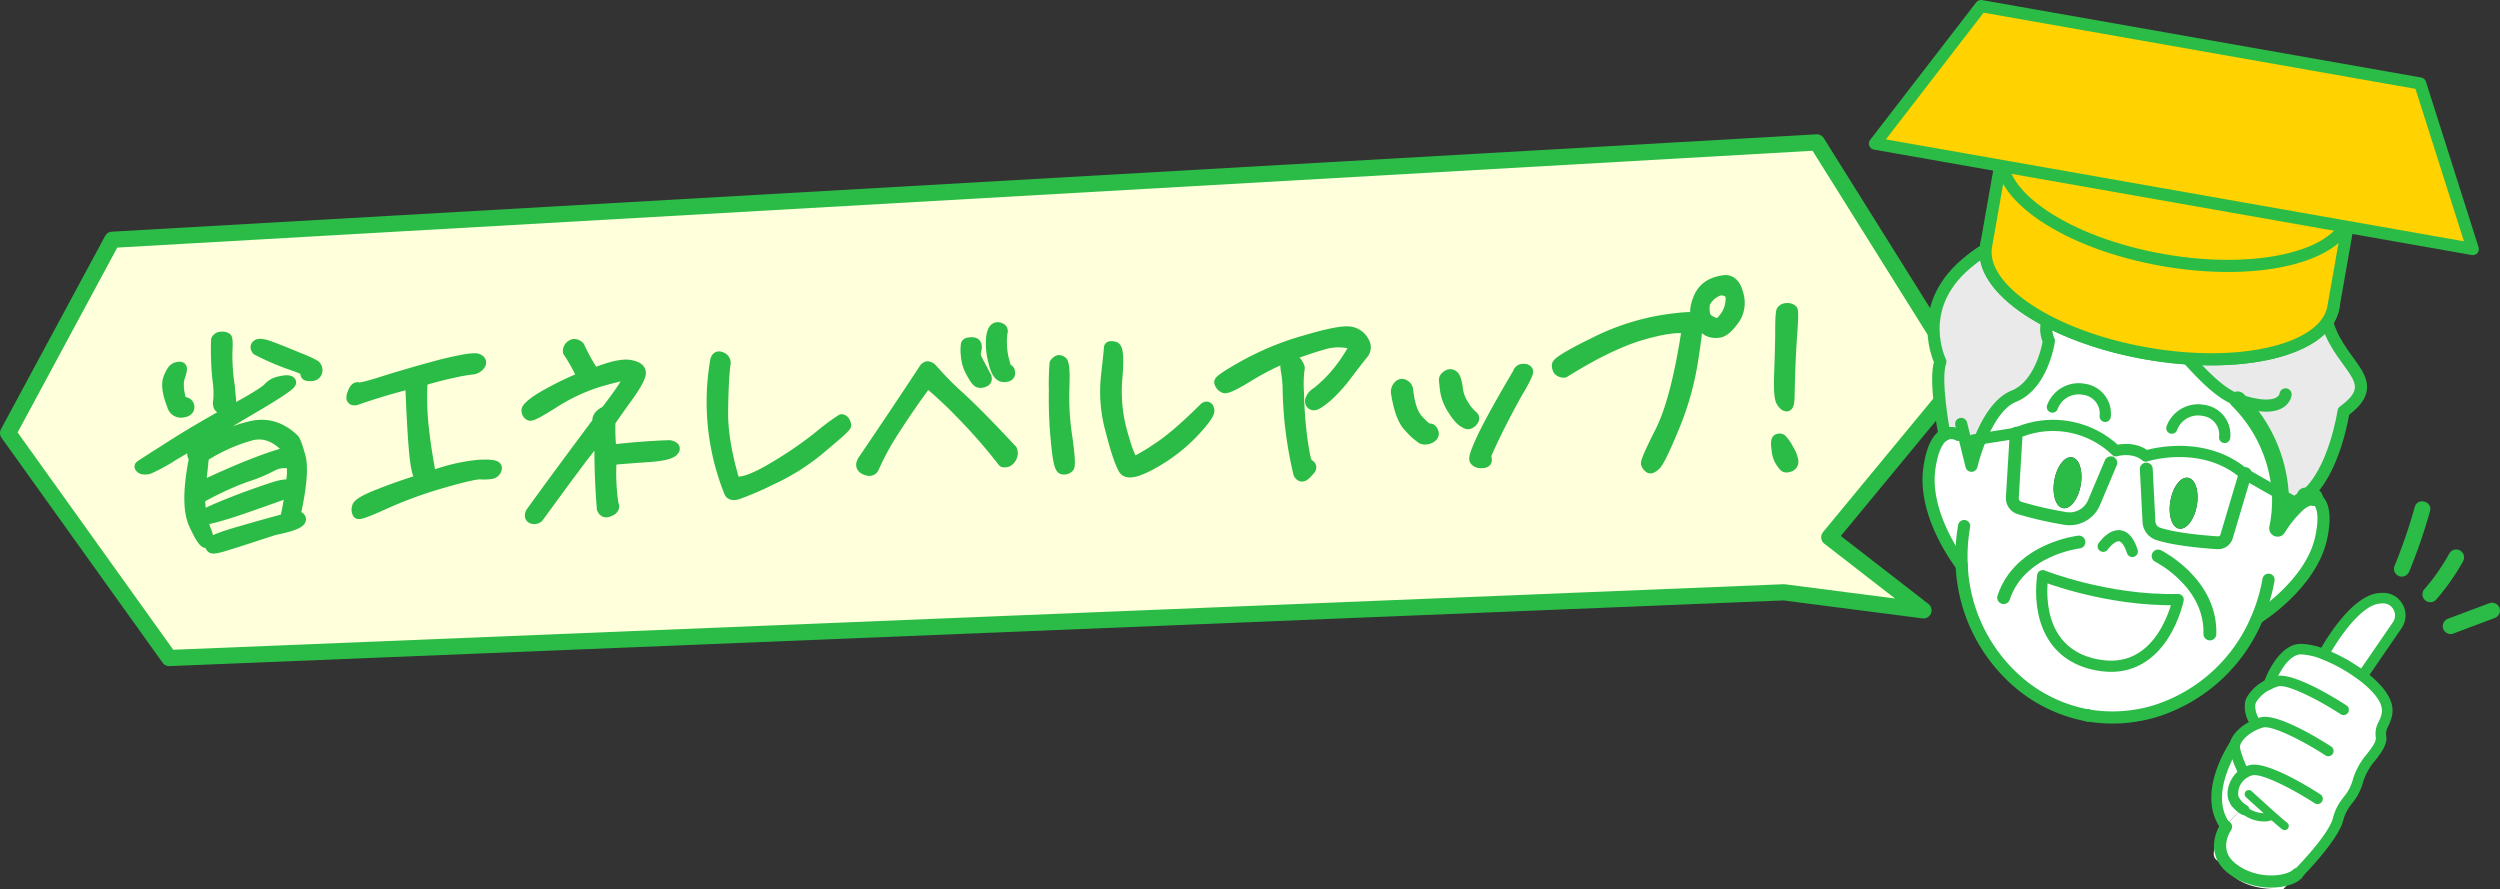 <svg xmlns="http://www.w3.org/2000/svg" width="617.458" height="219.587" viewBox="0 0 617.458 219.587">
  <rect x="0" y="0" width="617.458" height="219.587" fill="#333333" stroke="none"/>
  <g id="グループ_4349" data-name="グループ 4349" transform="translate(10329.038 7560.626)">
    <path id="パス_36656" data-name="パス 36656" d="M510.415,242.848l-36.028-57.6L53.378,209.292l-25.73,47.737,39.793,55.563,398.78-16.229,34.494,4.453L477.446,282.77Z" transform="translate(-10354.687 -7710.699)" fill="#ffffdc"/>
    <path id="パス_36657" data-name="パス 36657" d="M510.415,242.848l-36.028-57.6L53.378,209.292l-25.73,47.737,39.793,55.563,398.78-16.229,34.494,4.453L477.446,282.77Z" transform="translate(-10354.687 -7710.699)" fill="none" stroke="#2bbc47" stroke-linecap="round" stroke-linejoin="round" stroke-width="4"/>
    <path id="パス_36658" data-name="パス 36658" d="M587.913,260.7a46.256,46.256,0,0,0-2.183,6.643l-1.943-7.9-1.241.3a3.607,3.607,0,0,0-3.47-.044c-.124-.608-2.612-13.771-1.024-18.052,0,0-6.6-13.107,6.315-24.14s22.467-6.438,22.467-6.438S612,199.3,634.068,202.549c22.051,3.266,36.28,19.494,39.735,30.1,3.475,10.586,13.966,13.892,3.829,21.262,0,0-2.207,15.032-9.454,20.907a3.9,3.9,0,0,1,2.21.354c-1.324-.341-2.792.431-4.15,1.593l-4.209-2.393A35.806,35.806,0,0,0,651.5,251.055c-11.348-3.883-23.269-29.979-37.137-26.407-13.873,3.588-9.507,11.846-9.507,11.846s-1.53,10.787-8.657,13.665c-3.838,1.542-6.576,6.4-8.282,10.537" transform="translate(-10427.849 -7712.931)" fill="#eaeaea"/>
    <path id="パス_36659" data-name="パス 36659" d="M598.146,330.478a40.375,40.375,0,0,1-15.014-29.694c-.448-.576-9.606-12.449-7.987-23.948.739-5.3,2.283-7.512,3.741-8.337a3.61,3.61,0,0,1,3.471.043l1.241-.3,1.943,7.9a46.256,46.256,0,0,1,2.183-6.643l8.872-1.4-.963,15.927a2.544,2.544,0,0,0,1.837,2.56,91.741,91.741,0,0,0,11.294,2.577,6.549,6.549,0,0,0,7.013-3.839l4.179-9.911,1.286-2.967s4.27-1.271,7.349,1.3l.125,3.216L629.382,290a3.322,3.322,0,0,0,2.331,2.985c4.18,1.358,11.26,1.967,14.559,2.176a2.18,2.18,0,0,0,2.282-1.567l4.575-15.379,8.708,4.961a34.648,34.648,0,0,1-.685,8.415,28.524,28.524,0,0,1,4.895-6.022c1.359-1.162,2.825-1.934,4.15-1.593,1.585.776,3.172,3.15,1.729,9.923-2.477,11.632-15.716,19.785-15.716,19.785l-.066-.029a40.4,40.4,0,0,1-24.852,22.984,36.5,36.5,0,0,1-17.047,1.165l-.017,0a36.306,36.306,0,0,1-16.082-7.325m19.545-4.966c15.235,2.065,18.9-16.313,18.9-16.313-17.644.421-33.46-5.9-33.46-5.9-1.224,9.758,1.854,20.487,14.558,22.213" transform="translate(-10427.66 -7721.742)" fill="#fff"/>
    <path id="パス_36660" data-name="パス 36660" d="M655.095,272.842l-.372-.207c-10.375-8.7-24.165-4.261-24.165-4.261-3.079-2.566-7.349-1.3-7.349-1.3a22.448,22.448,0,0,0-24.647-4.346l-8.872,1.4c1.706-4.137,4.443-9,8.282-10.537,7.128-2.878,8.657-13.665,8.657-13.665s-4.365-8.259,9.506-11.847c13.869-3.571,25.79,22.526,37.138,26.407A35.806,35.806,0,0,1,663.8,277.8Z" transform="translate(-10429.625 -7716.366)" fill="#fff"/>
    <path id="パス_36661" data-name="パス 36661" d="M661.382,278.918,656.807,294.3a2.18,2.18,0,0,1-2.282,1.568c-3.3-.21-10.379-.819-14.559-2.177a3.319,3.319,0,0,1-2.33-2.985l-.666-13.036-.125-3.217s13.791-4.436,24.165,4.261Zm-11.925,7.747c.61-3.46-.358-6.523-2.166-6.841s-3.747,2.232-4.358,5.691c-.613,3.477.338,6.537,2.145,6.855s3.766-2.228,4.378-5.705" transform="translate(-10435.913 -7722.442)" fill="#fff"/>
    <path id="パス_36662" data-name="パス 36662" d="M648.2,280.82c1.807.319,2.776,3.383,2.166,6.841-.614,3.477-2.571,6.025-4.378,5.706s-2.759-3.379-2.145-6.856c.61-3.46,2.551-6.01,4.358-5.691" transform="translate(-10436.82 -7723.439)" fill="#2bbc47"/>
    <path id="パス_36663" data-name="パス 36663" d="M640.89,314.619s-3.667,18.379-18.9,16.313c-12.7-1.726-15.781-12.455-14.558-22.214,0,0,15.817,6.321,33.46,5.9" transform="translate(-10431.958 -7727.163)" fill="#fff"/>
    <path id="パス_36664" data-name="パス 36664" d="M624.423,272.164l-1.286,2.967-4.179,9.911a6.548,6.548,0,0,1-7.012,3.839,91.6,91.6,0,0,1-11.294-2.577,2.546,2.546,0,0,1-1.838-2.56l.963-15.928a22.45,22.45,0,0,1,24.647,4.346m-8.714,8.455c.61-3.46-.358-6.523-2.148-6.839-1.807-.319-3.765,2.229-4.375,5.689-.613,3.477.355,6.54,2.162,6.859,1.791.315,3.748-2.232,4.361-5.709" transform="translate(-10430.842 -7721.452)" fill="#fff"/>
    <path id="パス_36665" data-name="パス 36665" d="M615.13,274.99c1.79.315,2.759,3.379,2.148,6.839-.614,3.477-2.57,6.024-4.361,5.709-1.807-.319-2.775-3.383-2.162-6.859.61-3.46,2.568-6.008,4.375-5.689" transform="translate(-10432.409 -7722.662)" fill="#2bbc47"/>
    <path id="パス_36666" data-name="パス 36666" d="M620.29,348.536l.258.045" transform="translate(-10433.705 -7732.472)" fill="none" stroke="#2bbc47" stroke-linecap="round" stroke-linejoin="round" stroke-width="3"/>
    <path id="パス_36667" data-name="パス 36667" d="M584.981,294.575a43.189,43.189,0,0,0-.6,9.744,40.37,40.37,0,0,0,15.013,29.694,36.32,36.32,0,0,0,16.083,7.326" transform="translate(-10428.91 -7725.277)" fill="none" stroke="#2bbc47" stroke-linecap="round" stroke-linejoin="round" stroke-width="3"/>
    <path id="パス_36668" data-name="パス 36668" d="M664.918,309.871a43.206,43.206,0,0,1-2.769,9.362A40.4,40.4,0,0,1,637.3,342.216a36.481,36.481,0,0,1-17.047,1.165l-.017,0-.241-.042" transform="translate(-10433.666 -7727.316)" fill="none" stroke="#2bbc47" stroke-linecap="round" stroke-linejoin="round" stroke-width="3"/>
    <path id="パス_36669" data-name="パス 36669" d="M583.145,300.8l-.014-.02c-.449-.576-9.607-12.449-7.988-23.948.739-5.3,2.284-7.512,3.742-8.337a3.608,3.608,0,0,1,3.47.044" transform="translate(-10427.66 -7721.742)" fill="none" stroke="#2bbc47" stroke-linecap="round" stroke-linejoin="round" stroke-width="3"/>
    <path id="パス_36670" data-name="パス 36670" d="M682.7,286.427c1.584.777,3.171,3.15,1.729,9.923-2.477,11.632-15.717,19.786-15.717,19.786" transform="translate(-10440.161 -7724.19)" fill="none" stroke="#2bbc47" stroke-linecap="round" stroke-linejoin="round" stroke-width="3"/>
    <path id="パス_36671" data-name="パス 36671" d="M682.3,286.013a3.886,3.886,0,0,1,2.209.354" transform="translate(-10441.974 -7724.131)" fill="none" stroke="#2bbc47" stroke-linecap="round" stroke-linejoin="round" stroke-width="4.144"/>
    <path id="パス_36672" data-name="パス 36672" d="M681.945,282.717c-1.324-.34-2.792.431-4.15,1.593a28.507,28.507,0,0,0-4.9,6.022,34.6,34.6,0,0,0,.686-8.415,35.806,35.806,0,0,0-10.531-23.312" transform="translate(-10439.407 -7720.48)" fill="none" stroke="#2bbc47" stroke-linecap="round" stroke-linejoin="round" stroke-width="4.144"/>
    <path id="パス_36673" data-name="パス 36673" d="M624.711,299.95s4.62-6.674,7.194,1.269" transform="translate(-10434.295 -7725.644)" fill="none" stroke="#2bbc47" stroke-linecap="round" stroke-linejoin="round" stroke-width="2.763"/>
    <path id="パス_36674" data-name="パス 36674" d="M610.227,259.979a6.93,6.93,0,0,1,7.819-4.389,6.049,6.049,0,0,1,5.228,6.689" transform="translate(-10432.363 -7720.062)" fill="none" stroke="#2bbc47" stroke-linecap="round" stroke-linejoin="round" stroke-width="2.763"/>
    <path id="パス_36675" data-name="パス 36675" d="M644.266,265.981a6.93,6.93,0,0,1,7.819-4.389,6.049,6.049,0,0,1,5.228,6.689" transform="translate(-10436.902 -7720.861)" fill="none" stroke="#2bbc47" stroke-linecap="round" stroke-linejoin="round" stroke-width="2.763"/>
    <path id="パス_36676" data-name="パス 36676" d="M607.43,308.72s15.816,6.321,33.46,5.9c0,0-3.667,18.378-18.9,16.312C609.284,329.207,606.206,318.478,607.43,308.72Z" transform="translate(-10431.958 -7727.163)" fill="none" stroke="#2bbc47" stroke-linecap="round" stroke-linejoin="round" stroke-width="2.763"/>
    <path id="パス_36677" data-name="パス 36677" d="M664.353,253.148s-.457,5.208-11.807,1.343c-11.348-3.883-23.269-29.978-37.138-26.407-13.872,3.588-9.507,11.846-9.507,11.846s-1.529,10.787-8.656,13.666c-3.839,1.541-6.577,6.4-8.282,10.536a46.256,46.256,0,0,0-2.183,6.643l-1.943-7.9-.6-2.431" transform="translate(-10428.898 -7716.367)" fill="none" stroke="#2bbc47" stroke-linecap="round" stroke-linejoin="round" stroke-width="3"/>
    <path id="パス_36678" data-name="パス 36678" d="M579.072,259.7l0-.017c-.123-.608-2.611-13.77-1.023-18.052,0,0-6.6-13.107,6.315-24.14s22.467-6.438,22.467-6.438S612,199.3,634.068,202.549c22.051,3.267,36.28,19.495,39.735,30.095,3.475,10.587,13.966,13.892,3.829,21.262,0,0-2.207,15.033-9.454,20.907l-.02.014" transform="translate(-10427.849 -7712.931)" fill="none" stroke="#2bbc47" stroke-linecap="round" stroke-linejoin="round" stroke-width="3"/>
    <path id="パス_36679" data-name="パス 36679" d="M587.749,269.489l1.68-.271,8.872-1.4a22.448,22.448,0,0,1,24.647,4.346s4.27-1.271,7.349,1.3c0,0,13.791-4.436,24.166,4.261l.371.208,8.709,4.961,4.21,2.393" transform="translate(-10429.366 -7721.452)" fill="none" stroke="#2bbc47" stroke-linecap="round" stroke-linejoin="round" stroke-width="2.763"/>
    <path id="パス_36680" data-name="パス 36680" d="M599.776,268.114l-.963,15.927a2.545,2.545,0,0,0,1.838,2.56,91.707,91.707,0,0,0,11.294,2.577,6.55,6.55,0,0,0,7.012-3.839l4.179-9.911" transform="translate(-10430.842 -7721.749)" fill="none" stroke="#2bbc47" stroke-linecap="round" stroke-linejoin="round" stroke-width="3.179"/>
    <path id="パス_36681" data-name="パス 36681" d="M661.443,279.453l-.042.134-4.575,15.379a2.18,2.18,0,0,1-2.282,1.568c-3.3-.21-10.379-.819-14.559-2.177a3.319,3.319,0,0,1-2.33-2.985l-.666-13.036" transform="translate(-10435.932 -7723.111)" fill="none" stroke="#2bbc47" stroke-linecap="round" stroke-linejoin="round" stroke-width="3.179"/>
    <path id="パス_36682" data-name="パス 36682" d="M614.937,299.135s-14.595,1.65-18.6,13.721" transform="translate(-10430.511 -7725.885)" fill="none" stroke="#2bbc47" stroke-linecap="round" stroke-linejoin="round" stroke-width="3.179"/>
    <path id="パス_36683" data-name="パス 36683" d="M640.36,303.114s13.151,6.542,12.789,19.256" transform="translate(-10436.381 -7726.415)" fill="none" stroke="#2bbc47" stroke-linecap="round" stroke-linejoin="round" stroke-width="3.179"/>
    <path id="パス_36684" data-name="パス 36684" d="M677.081,227.935c-1.845,10.462-22.542,15.558-46.229,11.382S589.46,223.273,591.3,212.809s22.542-15.558,46.229-11.382,41.393,16.045,39.548,26.507" transform="translate(-10429.823 -7712.663)" fill="#8febff"/>
    <path id="パス_36685" data-name="パス 36685" d="M677.081,227.935c-1.845,10.462-22.542,15.558-46.229,11.382S589.46,223.273,591.3,212.809s22.542-15.558,46.229-11.382S678.926,217.472,677.081,227.935Z" transform="translate(-10429.823 -7712.663)" fill="none" stroke="#2bbc47" stroke-linecap="round" stroke-linejoin="round" stroke-width="3"/>
    <path id="パス_36686" data-name="パス 36686" d="M681.774,201.32c-1.845,10.463-22.542,15.559-46.229,11.382S594.154,196.658,596,186.195s22.542-15.558,46.229-11.382,41.393,16.045,39.548,26.507" transform="translate(-10430.449 -7709.114)" fill="#8febff"/>
    <path id="パス_36687" data-name="パス 36687" d="M681.774,201.32c-1.845,10.463-22.542,15.559-46.229,11.382S594.154,196.658,596,186.195s22.542-15.558,46.229-11.382S683.619,190.857,681.774,201.32Z" transform="translate(-10430.449 -7709.114)" fill="none" stroke="#2bbc47" stroke-linecap="round" stroke-linejoin="round" stroke-width="3"/>
    <path id="パス_36688" data-name="パス 36688" d="M591.306,209.262c-1.845,10.462,15.861,22.33,39.548,26.506s44.384-.919,46.229-11.381l4.066-23.066c1.845-10.463-15.861-22.331-39.547-26.507s-44.384.92-46.229,11.382Z" transform="translate(-10429.823 -7709.114)" fill="#ffd200"/>
    <path id="パス_36689" data-name="パス 36689" d="M591.306,209.262c-1.845,10.462,15.861,22.33,39.548,26.506s44.384-.919,46.229-11.381l4.066-23.066c1.845-10.463-15.861-22.331-39.547-26.507s-44.384.92-46.229,11.382Z" transform="translate(-10429.823 -7709.114)" fill="none" stroke="#2bbc47" stroke-linecap="round" stroke-linejoin="round" stroke-width="3"/>
    <path id="パス_36690" data-name="パス 36690" d="M681.774,203.3c-1.845,10.463-22.542,15.559-46.229,11.382S594.154,198.633,596,188.17" transform="translate(-10430.449 -7711.09)" fill="none" stroke="#2bbc47" stroke-linecap="round" stroke-linejoin="round" stroke-width="3"/>
    <path id="パス_36691" data-name="パス 36691" d="M707.318,206.4,559.665,180.366l26.2-33.972,108.449,19.123Z" transform="translate(-10425.622 -7705.52)" fill="#ffd200"/>
    <path id="パス_36692" data-name="パス 36692" d="M707.318,206.4,559.665,180.366l26.2-33.972,108.449,19.123Z" transform="translate(-10425.622 -7705.52)" fill="none" stroke="#2bbc47" stroke-linecap="round" stroke-linejoin="round" stroke-width="3"/>
    <path id="パス_36693" data-name="パス 36693" d="M705.7,321.829l-8.278,12.044-.344.459a40.725,40.725,0,0,0-9.519-5.344l.043-.106s7.023-13.157,13.682-13.721c.281-.029.553-.045.816-.049a4.278,4.278,0,0,1,3.6,6.716" transform="translate(-10442.675 -7728.015)" fill="#fff"/>
    <path id="パス_36694" data-name="パス 36694" d="M663.18,372.547l-.68.933a22.877,22.877,0,0,0-3.144,3.647c-6.28-8.017,2.2-20.349,2.2-20.349-.422,1.711,2.026,6.7,2.026,6.7l.319.422c-2.6,1.627-3.22,4.726-2.707,6.132a4.92,4.92,0,0,0,.568,1.086c.006,0,.009.016.015.02a5.927,5.927,0,0,0,1.407,1.412" transform="translate(-10438.605 -7733.57)" fill="#fff"/>
    <path id="パス_36695" data-name="パス 36695" d="M663.321,369.114a14.676,14.676,0,0,1-1.659-1.594c-.006,0-.009-.016-.016-.02a4.888,4.888,0,0,1-.567-1.087c-.513-1.4.109-4.5,2.706-6.132l-.318-.421s-2.448-4.988-2.026-6.7c.365-1.459,2.08-3.518,5.023-4.82l-.484-1.376s-1.181-2.261-.763-3.965a4.128,4.128,0,0,1,.4-.979,9.51,9.51,0,0,1,4.182-3.639s2.272-6.836,6.444-8.463c1.544-.6,4.186-.128,7.134,1.009a40.725,40.725,0,0,1,9.519,5.344,23.774,23.774,0,0,1,4.216,3.961c4.487,5.634-.266,7.867.387,10.9s-4.532,6.355-5.625,10.9a13.643,13.643,0,0,1-2.9,5.436,11.224,11.224,0,0,0-2.043,4.182c-1.076,4.334-13.175,16.892-13.511,17.241l0,.007c-11.63.414-13.51-4.686-15.687-6.791,0,0-2.714-.366-.892-4.352a27.3,27.3,0,0,1,2.41-4.238,22.83,22.83,0,0,1,3.144-3.647l.68-.934c.088.07.179.133.251.183" transform="translate(-10438.494 -7729.955)" fill="#fff"/>
    <path id="パス_36696" data-name="パス 36696" d="M678.82,386.315a1.3,1.3,0,0,1-.735-.228c-.589-.406-.386-1.611-.361-1.747a.963.963,0,0,1,.166-.235c5.6-5.814,9.033-10.422,9.666-12.974a12.516,12.516,0,0,1,2.256-4.637l.406-.545a11.118,11.118,0,0,0,2.285-4.428,17.3,17.3,0,0,1,3.468-6.2c1.216-1.6,2.363-3.1,2.149-4.119a6,6,0,0,1,.751-3.857c.829-1.85,1.544-3.448-.884-6.5A22.534,22.534,0,0,0,694,337.111a39.245,39.245,0,0,0-9.2-5.168,15.248,15.248,0,0,0-5.037-1.184,3.248,3.248,0,0,0-1.157.173c-3.513,1.37-5.66,7.6-5.681,7.66a1.3,1.3,0,0,1-1.236.89,1.317,1.317,0,0,1-.413-.067,1.3,1.3,0,0,1-.823-1.645c.1-.3,2.515-7.436,7.208-9.266a5.844,5.844,0,0,1,2.114-.349,18.013,18.013,0,0,1,5.96,1.356,42.053,42.053,0,0,1,9.838,5.521,25.121,25.121,0,0,1,4.449,4.188c3.416,4.29,2.149,7.118,1.225,9.182a3.878,3.878,0,0,0-.582,2.25c.462,2.186-1.036,4.154-2.622,6.237a15.14,15.14,0,0,0-3.012,5.242,13.651,13.651,0,0,1-2.73,5.375l-.39.525a9.961,9.961,0,0,0-1.83,3.726c-1,4.027-6.887,10.588-10.307,14.141a1.309,1.309,0,0,1-.956.415" transform="translate(-10440.385 -7729.755)" fill="#2bbc47"/>
    <path id="パス_36697" data-name="パス 36697" d="M667.152,349.275a1.3,1.3,0,0,1-.739-.231,1.282,1.282,0,0,1-.416-.469,8.013,8.013,0,0,1-.875-4.877,5.434,5.434,0,0,1,.523-1.294,10.88,10.88,0,0,1,4.756-4.186,14.591,14.591,0,0,1,2.148-.844,4.171,4.171,0,0,1,1.222-.164c4.844,0,14.512,6.123,16.4,7.351a1.3,1.3,0,0,1-1.419,2.183c-5.187-3.37-12.164-6.952-14.879-6.952a1.9,1.9,0,0,0-.56.071,11.986,11.986,0,0,0-1.77.693,8.378,8.378,0,0,0-3.617,3.1,2.967,2.967,0,0,0-.278.661,5.615,5.615,0,0,0,.655,3.052,1.3,1.3,0,0,1-1.154,1.9" transform="translate(-10439.666 -7730.962)" fill="#2bbc47"/>
    <path id="パス_36698" data-name="パス 36698" d="M664.066,363.733a1.3,1.3,0,0,1-.739-.229,1.315,1.315,0,0,1-.431-.5c-.622-1.27-2.616-5.569-2.121-7.582.409-1.635,2.162-4.109,5.761-5.7a14.67,14.67,0,0,1,1.659-.619,4.178,4.178,0,0,1,1.221-.163c4.845,0,14.519,6.12,16.409,7.346a1.318,1.318,0,0,1,.383,1.8,1.3,1.3,0,0,1-1.8.383c-5.193-3.369-12.174-6.95-14.885-6.95a1.927,1.927,0,0,0-.557.07,11.91,11.91,0,0,0-1.368.51c-2.729,1.206-4.063,3.022-4.294,3.949-.163.664.738,3.378,1.932,5.808a1.3,1.3,0,0,1-1.169,1.875" transform="translate(-10439.093 -7732.525)" fill="#2bbc47"/>
    <path id="パス_36699" data-name="パス 36699" d="M664.351,376.272a1.282,1.282,0,0,1-.576-.135,5.769,5.769,0,0,1-.523-.306c-.151-.1-.254-.178-.354-.257a7.052,7.052,0,0,1-1.666-1.687,1.3,1.3,0,1,1,2.138-1.488,4.588,4.588,0,0,0,1.091,1.094c.107.083.172.127.223.162.138.089.244.146.263.156a1.3,1.3,0,0,1-.6,2.46" transform="translate(-10439.133 -7735.579)" fill="#2bbc47"/>
    <path id="パス_36700" data-name="パス 36700" d="M662.174,373.19a1.3,1.3,0,0,1-1.07-.559,6.215,6.215,0,0,1-.72-1.375c-.686-1.885.071-5.705,3.236-7.689a7.494,7.494,0,0,1,1.844-.838,4.167,4.167,0,0,1,1.215-.162c4.835,0,14.514,6.12,16.405,7.348a1.3,1.3,0,0,1-1.418,2.185c-5.191-3.37-12.172-6.951-14.884-6.951a1.947,1.947,0,0,0-.557.07,4.968,4.968,0,0,0-1.216.55,4.6,4.6,0,0,0-2.181,4.587,3.6,3.6,0,0,0,.414.788,1.3,1.3,0,0,1-1.069,2.046" transform="translate(-10439.021 -7734.343)" fill="#2bbc47"/>
    <path id="パス_36701" data-name="パス 36701" d="M674.9,379.711a1.024,1.024,0,0,1-.577-.179c-1.117-.767-8.126-7.183-8.921-7.912a1.02,1.02,0,1,1,1.379-1.5c3.08,2.822,7.939,7.212,8.7,7.733a1.021,1.021,0,0,1-.579,1.862" transform="translate(-10439.676 -7735.313)" fill="#2bbc47"/>
    <path id="パス_36702" data-name="パス 36702" d="M669.226,377.874a8.93,8.93,0,0,1-5.067-1.7q-.4-.272-.8-.6a15.5,15.5,0,0,1-1.776-1.706l-.058-.07a1.02,1.02,0,0,1,1.6-1.259,13.7,13.7,0,0,0,1.514,1.451,7.307,7.307,0,0,0,4.594,1.852,3.871,3.871,0,0,0,1.295-.189,1.02,1.02,0,0,1,.758,1.893,5.815,5.815,0,0,1-2.063.332" transform="translate(-10439.174 -7735.62)" fill="#2bbc47"/>
    <path id="パス_36703" data-name="パス 36703" d="M659.155,378.23a1.3,1.3,0,0,1-.739-.229,1.319,1.319,0,0,1-.287-.27c-6.79-8.669,1.78-21.356,2.148-21.891a1.3,1.3,0,1,1,2.147,1.474c-.078.115-7.817,11.695-2.244,18.81a1.3,1.3,0,0,1-.222,1.828,1.289,1.289,0,0,1-.8.277" transform="translate(-10438.402 -7733.37)" fill="#2bbc47"/>
    <path id="パス_36704" data-name="パス 36704" d="M697.228,334.976a1.3,1.3,0,0,1-1.072-2.04l8.277-12.043a2.962,2.962,0,0,0,.155-3.156,2.863,2.863,0,0,0-2.538-1.523l-.1,0c-.253,0-.484.017-.725.041-4.895.416-10.8,9.554-12.667,13.04a1.3,1.3,0,0,1-1.761.536,1.235,1.235,0,0,1-.127-.077,1.3,1.3,0,0,1-.409-1.685c.3-.562,7.45-13.79,14.721-14.406.3-.031.611-.049.913-.053l.174,0a5.486,5.486,0,0,1,4.8,2.879,5.59,5.59,0,0,1-.294,5.879L698.3,334.411a1.3,1.3,0,0,1-1.075.565" transform="translate(-10442.48 -7727.814)" fill="#2bbc47"/>
    <path id="パス_36705" data-name="パス 36705" d="M659.486,380.259s-4.185,5.942,1.556,10.386,13.882,3.538,16.082,1.27" transform="translate(-10438.735 -7736.701)" fill="none" stroke="#2bbc47" stroke-linecap="round" stroke-linejoin="round" stroke-width="3"/>
    <path id="パス_36706" data-name="パス 36706" d="M712.709,288.913a131.453,131.453,0,0,1-5.073,14.753,1.962,1.962,0,0,0,1.362,2.4,2,2,0,0,0,2.4-1.362,131.442,131.442,0,0,0,5.073-14.753c.675-2.421-3.086-3.455-3.76-1.037" transform="translate(-10445.338 -7724.338)" fill="#2bbc47"/>
    <path id="パス_36707" data-name="パス 36707" d="M722.347,302.23a53.843,53.843,0,0,1-2.907,4.659q-.381.546-.776,1.082c-.131.179-.264.356-.4.534-.067.088-.135.176-.2.265.11-.146.112-.143,0,0q-.874,1.114-1.8,2.183a1.95,1.95,0,0,0,2.758,2.758,56.307,56.307,0,0,0,6.693-9.513,1.95,1.95,0,0,0-3.368-1.968" transform="translate(-10446.428 -7726.172)" fill="#2bbc47"/>
    <path id="パス_36708" data-name="パス 36708" d="M723.934,324.089l10.233-3.836a1.994,1.994,0,0,0,1.362-2.4,1.973,1.973,0,0,0-2.4-1.362L722.9,320.329a2,2,0,0,0-1.362,2.4,1.973,1.973,0,0,0,2.4,1.362" transform="translate(-10447.193 -7728.187)" fill="#2bbc47"/>
    <path id="パス_36709" data-name="パス 36709" d="M104.78,270.376c.67,2.609.273,7.444-1.3,14.447,1.33.346,1.693.838,1.083,1.42-.664.639-2.7,1.327-6.115,2.006-5.041,1.634-8.834,2.887-11.326,3.646-2.492.816-3.857,1.088-4.152.817a.91.91,0,0,1-.212-1.057c.159-.4,1.737-1.125,4.681-2.069,3-.889,7.6-2.227,13.781-3.9.492-2.259.923-4.571,1.238-6.88-6.956,2.541-12.1,4.346-15.5,5.418-3.344,1.014-5.1,1.467-5.394,1.31a.671.671,0,0,1-.372-.716c.047-.282.78-.643,2.246-1.311,1.352-.608,3.441-1.465,6.153-2.512s5.428-1.983,8.031-2.858,4.143-1.1,4.791-.615a13.056,13.056,0,0,0,.37-5.561,6.688,6.688,0,0,0-4.8.448,38.146,38.146,0,0,1-6.773,2.815,75.38,75.38,0,0,0-11.267,5.268,23.145,23.145,0,0,0,1.433,7.851c.689,1.6.785,2.663.4,3.069-.5.354-1.53-1.068-3.024-4.321-1.548-3.141-1.576-8.631-.028-16.419-.721-.927-.531-2,.463-3.042a6.04,6.04,0,0,1,.8-1.653c-1.063.653-3.251,1.962-6.5,3.87a43.394,43.394,0,0,1-6.012,3.292,2.934,2.934,0,0,1-1.715.06c-.411-.265-.592-.483-.424-.6.11-.116,2.519-1.657,7.166-4.622s9.75-6,15.312-9c5.509-2.939,8.531-4.893,9.136-5.587a4.953,4.953,0,0,1,2.922-1.615c1.42-.33,2.279-.3,2.523.08.3.381-2.159,2.093-7.316,5.187-5.272,3.1-10.039,5.954-14.355,8.57a1.19,1.19,0,0,1,.648.483,5.5,5.5,0,0,0,.786,1.149A33.768,33.768,0,0,1,92.533,262.9c3.8-.973,7.392.023,10.6,3.048.415.378.925,1.817,1.65,4.426m-32.4-19.49c.576-1.478,1.174-2.339,1.8-2.529s1.024-.2,1.2-.042.035.952-.432,2.312c-.463,1.418-.33,3.487.456,6.2,1.145-.039,1.79.33,1.873,1.056.086.782-.472,1.193-1.556,1.343a2.093,2.093,0,0,1-2.408-1.6c-1.2-3.04-1.51-5.271-.933-6.748m20.224,14.031A42.93,42.93,0,0,0,80.881,270.2c-.285,3.2-.593,5.737-.866,7.652,9.63-4.539,17.087-7.49,22.368-8.8-3.058-3.7-6.315-5.047-9.777-4.141m-7.243-24.124a1.832,1.832,0,0,1,1.212.238c.181.218.218,1.225.118,3.19a48.819,48.819,0,0,0,.6,8.72c.021.56.112,1.509.281,3.016.112,1.453-.146,2.246-.883,2.441a1.548,1.548,0,0,1-1.613-.224c-.413-.322-.553-.989-.356-1.893a21.629,21.629,0,0,0-.175-4.813,71.287,71.287,0,0,1-.367-10.019,1.233,1.233,0,0,1,1.179-.657m9.12,1.81c.566-.188,1.895.1,3.929.927,2.034.77,4.129,1.649,6.281,2.526a28.6,28.6,0,0,1,3.73,1.719,1.487,1.487,0,0,1,.495.991,1.352,1.352,0,0,1-.306,1.02,1.535,1.535,0,0,1-1.245.436c-.571.02-.918-.024-1.038-.188s-.129-.388-.028-.783c.1-.34-1.18-.912-3.849-1.827a62.657,62.657,0,0,1-8.268-3.578c-.423-.6-.322-1,.3-1.244" transform="translate(-10359.702 -7718.105)" fill="#2bbc47"/>
    <path id="パス_36710" data-name="パス 36710" d="M104.78,270.376c.67,2.609.273,7.444-1.3,14.447,1.33.346,1.693.838,1.083,1.42-.664.639-2.7,1.327-6.115,2.006-5.041,1.634-8.834,2.887-11.326,3.646-2.492.816-3.857,1.088-4.152.817a.91.91,0,0,1-.212-1.057c.159-.4,1.737-1.125,4.681-2.069,3-.889,7.6-2.227,13.781-3.9.492-2.259.923-4.571,1.238-6.88-6.956,2.541-12.1,4.346-15.5,5.418-3.344,1.014-5.1,1.467-5.394,1.31a.671.671,0,0,1-.372-.716c.047-.282.78-.643,2.246-1.311,1.352-.608,3.441-1.465,6.153-2.512s5.428-1.983,8.031-2.858,4.143-1.1,4.791-.615a13.056,13.056,0,0,0,.37-5.561,6.688,6.688,0,0,0-4.8.448,38.146,38.146,0,0,1-6.773,2.815,75.38,75.38,0,0,0-11.267,5.268,23.145,23.145,0,0,0,1.433,7.851c.689,1.6.785,2.663.4,3.069-.5.354-1.53-1.068-3.024-4.321-1.548-3.141-1.576-8.631-.028-16.419-.721-.927-.531-2,.463-3.042a6.04,6.04,0,0,1,.8-1.653c-1.063.653-3.251,1.962-6.5,3.87a43.394,43.394,0,0,1-6.012,3.292,2.934,2.934,0,0,1-1.715.06c-.411-.265-.592-.483-.424-.6.11-.116,2.519-1.657,7.166-4.622s9.75-6,15.312-9c5.509-2.939,8.531-4.893,9.136-5.587a4.953,4.953,0,0,1,2.922-1.615c1.42-.33,2.279-.3,2.523.08.3.381-2.159,2.093-7.316,5.187-5.272,3.1-10.039,5.954-14.355,8.57a1.19,1.19,0,0,1,.648.483,5.5,5.5,0,0,0,.786,1.149A33.768,33.768,0,0,1,92.533,262.9c3.8-.973,7.392.023,10.6,3.048C103.545,266.328,104.054,267.768,104.78,270.376Zm-32.4-19.49c.576-1.478,1.174-2.339,1.8-2.529s1.024-.2,1.2-.042.035.952-.432,2.312c-.463,1.418-.33,3.487.456,6.2,1.145-.039,1.79.33,1.873,1.056.086.782-.472,1.193-1.556,1.343a2.093,2.093,0,0,1-2.408-1.6C72.117,254.593,71.806,252.363,72.383,250.886Zm20.224,14.031A42.93,42.93,0,0,0,80.881,270.2c-.285,3.2-.593,5.737-.866,7.652,9.63-4.539,17.087-7.49,22.368-8.8C99.325,265.355,96.069,264.012,92.606,264.917Zm-7.243-24.124a1.832,1.832,0,0,1,1.212.238c.181.218.218,1.225.118,3.19a48.819,48.819,0,0,0,.6,8.72c.021.56.112,1.509.281,3.016.112,1.453-.146,2.246-.883,2.441a1.548,1.548,0,0,1-1.613-.224c-.413-.322-.553-.989-.356-1.893a21.629,21.629,0,0,0-.175-4.813,71.287,71.287,0,0,1-.367-10.019A1.233,1.233,0,0,1,85.364,240.794Zm9.12,1.81c.566-.188,1.895.1,3.929.927,2.034.77,4.129,1.649,6.281,2.526a28.6,28.6,0,0,1,3.73,1.719,1.487,1.487,0,0,1,.495.991,1.352,1.352,0,0,1-.306,1.02,1.535,1.535,0,0,1-1.245.436c-.571.02-.918-.024-1.038-.188s-.129-.388-.028-.783c.1-.34-1.18-.912-3.849-1.827a62.657,62.657,0,0,1-8.268-3.578C93.762,243.246,93.862,242.85,94.484,242.6Z" transform="translate(-10359.702 -7718.105)" fill="none" stroke="#2bbc47" stroke-linecap="round" stroke-linejoin="round" stroke-width="2.77"/>
    <path id="パス_36711" data-name="パス 36711" d="M125.846,255.608c.414-1.192.856-1.654,1.32-1.5.408.21,2.906-.438,7.381-1.883,4.534-1.391,9.182-2.731,13.893-3.96,4.715-1.118,7.449-1.55,8.206-1.239s.946.751.564,1.325a2.611,2.611,0,0,1-2.023,1.08,41.821,41.821,0,0,0-4.611.834c-2.106.409-4.657,1.115-7.607,1.947a66.218,66.218,0,0,0,.328,12.149c.433,4.02,1.091,7.919,1.8,11.705a45.061,45.061,0,0,1,11.815-2.823c2.974-.159,4.472.068,4.38.688a1.438,1.438,0,0,1-1.213,1.275,11.1,11.1,0,0,1-2.748.1c-1.147-.016-4.385.713-9.658,2.243a107.07,107.07,0,0,0-14.022,5.141c-4.115,1.881-6.32,2.687-6.5,2.357a1.856,1.856,0,0,1-.113-1.509c.145-.733,1.94-1.805,5.329-3.1,3.332-1.35,6.9-2.539,10.579-3.733-.813-.308-1.41-2.528-1.786-6.549-.374-3.966-.7-9.783-.973-17.227-5.393,1.366-9.87,2.755-13.546,4.06-.966.2-1.212-.237-.795-1.374" transform="translate(-10367.754 -7718.924)" fill="#2bbc47"/>
    <path id="パス_36712" data-name="パス 36712" d="M125.846,255.608c.414-1.192.856-1.654,1.32-1.5.408.21,2.906-.438,7.381-1.883,4.534-1.391,9.182-2.731,13.893-3.96,4.715-1.118,7.449-1.55,8.206-1.239s.946.751.564,1.325a2.611,2.611,0,0,1-2.023,1.08,41.821,41.821,0,0,0-4.611.834c-2.106.409-4.657,1.115-7.607,1.947a66.218,66.218,0,0,0,.328,12.149c.433,4.02,1.091,7.919,1.8,11.705a45.061,45.061,0,0,1,11.815-2.823c2.974-.159,4.472.068,4.38.688a1.438,1.438,0,0,1-1.213,1.275,11.1,11.1,0,0,1-2.748.1c-1.147-.016-4.385.713-9.658,2.243a107.07,107.07,0,0,0-14.022,5.141c-4.115,1.881-6.32,2.687-6.5,2.357a1.856,1.856,0,0,1-.113-1.509c.145-.733,1.94-1.805,5.329-3.1,3.332-1.35,6.9-2.539,10.579-3.733-.813-.308-1.41-2.528-1.786-6.549-.374-3.966-.7-9.783-.973-17.227-5.393,1.366-9.87,2.755-13.546,4.06C125.674,257.184,125.429,256.744,125.846,255.608Z" transform="translate(-10367.754 -7718.924)" fill="none" stroke="#2bbc47" stroke-linecap="round" stroke-linejoin="round" stroke-width="2.77"/>
    <path id="パス_36713" data-name="パス 36713" d="M210.725,267.856c1.154.24,1.458.678.848,1.259-.72.7-2.651,1.158-5.966,1.385-3.258.226-6.344.446-9.313.718a51.3,51.3,0,0,0,.462,11.079c.367.66.1,1.229-.8,1.6-.9.48-1.48.276-1.8-.553a176.693,176.693,0,0,1-.549-18.194q-2.886,3.38-6.9,8.816c-2.677,3.568-5.459,7.42-8.406,11.445a1.326,1.326,0,0,1-1.42.33c-.521-.151-.654-.65-.281-1.392,5.345-7.415,10.917-14.9,16.487-22.376-.211-1.056.447-1.864,2.023-2.648,2.187-2.879,3.769-5.064,4.633-6.495a9.937,9.937,0,0,0,1.394-2.627c-.01-.279-2.171.189-6.484,1.349a45.785,45.785,0,0,0-12.123,5.354c-3.807,2.43-5.886,3.568-6.3,3.358a1.177,1.177,0,0,1-.668-1.041c-.133-.5.863-1.487,3.1-2.967a78.654,78.654,0,0,1,10.637-5.3,42.662,42.662,0,0,0-3.5-6.322,1.57,1.57,0,0,1,.858-1.6c.5-.3,1.082-.205,1.733.388a46.645,46.645,0,0,0,3.679,6.6c4.067-1.6,7.02-2.319,8.866-1.991s2.728.969,2.542,2.152q-.367,1.7-3.231,5.661t-4.248,6.032a49.194,49.194,0,0,0,.259,7.108c4.621-.553,9.477-.947,14.456-1.121" transform="translate(-10374.408 -7718.383)" fill="#2bbc47"/>
    <path id="パス_36714" data-name="パス 36714" d="M210.725,267.856c1.154.24,1.458.678.848,1.259-.72.7-2.651,1.158-5.966,1.385-3.258.226-6.344.446-9.313.718a51.3,51.3,0,0,0,.462,11.079c.367.66.1,1.229-.8,1.6-.9.48-1.48.276-1.8-.553a176.693,176.693,0,0,1-.549-18.194q-2.886,3.38-6.9,8.816c-2.677,3.568-5.459,7.42-8.406,11.445a1.326,1.326,0,0,1-1.42.33c-.521-.151-.654-.65-.281-1.392,5.345-7.415,10.917-14.9,16.487-22.376-.211-1.056.447-1.864,2.023-2.648,2.187-2.879,3.769-5.064,4.633-6.495a9.937,9.937,0,0,0,1.394-2.627c-.01-.279-2.171.189-6.484,1.349a45.785,45.785,0,0,0-12.123,5.354c-3.807,2.43-5.886,3.568-6.3,3.358a1.177,1.177,0,0,1-.668-1.041c-.133-.5.863-1.487,3.1-2.967a78.654,78.654,0,0,1,10.637-5.3,42.662,42.662,0,0,0-3.5-6.322,1.57,1.57,0,0,1,.858-1.6c.5-.3,1.082-.205,1.733.388a46.645,46.645,0,0,0,3.679,6.6c4.067-1.6,7.02-2.319,8.866-1.991s2.728.969,2.542,2.152q-.367,1.7-3.231,5.661t-4.248,6.032a49.194,49.194,0,0,0,.259,7.108C200.89,268.425,205.746,268.031,210.725,267.856Z" transform="translate(-10374.408 -7718.383)" fill="none" stroke="#2bbc47" stroke-linecap="round" stroke-linejoin="round" stroke-width="2.77"/>
    <path id="パス_36715" data-name="パス 36715" d="M229.2,247.25c.2-.848.707-1.033,1.408-.666a1.352,1.352,0,0,1,.808,1.709c-.3,2.644-.51,6.463-.556,11.451-.107,4.935.909,10.784,2.871,17.44,1.682.557,4.737-.5,9.226-3.124a98.2,98.2,0,0,0,11.8-8.033,54.473,54.473,0,0,1,5.522-4.116,1.021,1.021,0,0,1,.647.426,2.243,2.243,0,0,1,.321.941c.01.279-1.929,2.084-5.823,5.3a53.089,53.089,0,0,1-12.6,8.062,73.959,73.959,0,0,1-8.4,3.6c-1.023.26-1.661.058-1.856-.608A59.711,59.711,0,0,1,229.2,247.25" transform="translate(-10381.441 -7718.854)" fill="#2bbc47"/>
    <path id="パス_36716" data-name="パス 36716" d="M229.2,247.25c.2-.848.707-1.033,1.408-.666a1.352,1.352,0,0,1,.808,1.709c-.3,2.644-.51,6.463-.556,11.451-.107,4.935.909,10.784,2.871,17.44,1.682.557,4.737-.5,9.226-3.124a98.2,98.2,0,0,0,11.8-8.033,54.473,54.473,0,0,1,5.522-4.116,1.021,1.021,0,0,1,.647.426,2.243,2.243,0,0,1,.321.941c.01.279-1.929,2.084-5.823,5.3a53.089,53.089,0,0,1-12.6,8.062,73.959,73.959,0,0,1-8.4,3.6c-1.023.26-1.661.058-1.856-.608A59.711,59.711,0,0,1,229.2,247.25Z" transform="translate(-10381.441 -7718.854)" fill="none" stroke="#2bbc47" stroke-linecap="round" stroke-linejoin="round" stroke-width="2.77"/>
    <path id="パス_36717" data-name="パス 36717" d="M271.846,273.036c-.989-.413-1.187-1.135-.537-2.166q7.667-11.28,15.05-22.494a1.154,1.154,0,0,1,.836-.645,1.9,1.9,0,0,1,1.053.58,77.191,77.191,0,0,0,6.961,7.042c3.8,3.509,8.024,7.9,12.735,12.948a2.15,2.15,0,0,1-.38,2.142,1.541,1.541,0,0,1-1.694.676,136.2,136.2,0,0,0-10.882-12.4,97.778,97.778,0,0,0-7.888-7.29c-3.165,4.314-5.886,8.276-8.162,11.829a64.17,64.17,0,0,0-5.1,9.313c-.316.739-1,.875-1.989.461m27.489-27.075c.494.991.924,1.761,1.291,2.421.311.661.618,1.212.924,1.761.192.554.149.947-.3,1.131a1.979,1.979,0,0,1-1.368.217c-.461-.1-1.008-.918-1.8-2.347a9.754,9.754,0,0,1-1.3-4.326,9.48,9.48,0,0,1,.018-2.635c.1-.283.615-.413,1.476-.387.8.028,1.111.634.811,1.821a2.889,2.889,0,0,0,.257,2.344m7.713,2.532c.229-.008.354.268.372.772.021.56-.484.857-1.4.833-1.03.036-1.875-1.111-2.422-3.558a16.737,16.737,0,0,1-.569-6.144c.227-1.634.77-2.437,1.635-2.3s1.109.577.85,1.315a18.95,18.95,0,0,0,1.192,9.093l.343-.012" transform="translate(-10387.124 -7717.744)" fill="#2bbc47"/>
    <path id="パス_36718" data-name="パス 36718" d="M271.846,273.036c-.989-.413-1.187-1.135-.537-2.166q7.667-11.28,15.05-22.494a1.154,1.154,0,0,1,.836-.645,1.9,1.9,0,0,1,1.053.58,77.191,77.191,0,0,0,6.961,7.042c3.8,3.509,8.024,7.9,12.735,12.948a2.15,2.15,0,0,1-.38,2.142,1.541,1.541,0,0,1-1.694.676,136.2,136.2,0,0,0-10.882-12.4,97.778,97.778,0,0,0-7.888-7.29c-3.165,4.314-5.886,8.276-8.162,11.829a64.17,64.17,0,0,0-5.1,9.313C273.519,273.314,272.835,273.45,271.846,273.036Zm27.489-27.075c.494.991.924,1.761,1.291,2.421.311.661.618,1.212.924,1.761.192.554.149.947-.3,1.131a1.979,1.979,0,0,1-1.368.217c-.461-.1-1.008-.918-1.8-2.347a9.754,9.754,0,0,1-1.3-4.326,9.48,9.48,0,0,1,.018-2.635c.1-.283.615-.413,1.476-.387.8.028,1.111.634.811,1.821A2.889,2.889,0,0,0,299.335,245.961Zm7.713,2.532c.229-.008.354.268.372.772.021.56-.484.857-1.4.833-1.03.036-1.875-1.111-2.422-3.558a16.737,16.737,0,0,1-.569-6.144c.227-1.634.77-2.437,1.635-2.3s1.109.577.85,1.315a18.95,18.95,0,0,0,1.192,9.093Z" transform="translate(-10387.124 -7717.744)" fill="none" stroke="#2bbc47" stroke-linecap="round" stroke-linejoin="round" stroke-width="2.77"/>
    <path id="パス_36719" data-name="パス 36719" d="M328.159,253.382a63.359,63.359,0,0,0,.673,12.136q1.039,7.277.454,7.718a1.557,1.557,0,0,1-1.419.386c-.634-.089-1.114-2.259-1.5-6.5a106.238,106.238,0,0,1-.525-12.815,65.46,65.46,0,0,1,.157-6.673,2.057,2.057,0,0,1,.609-.582c.277-.234.683-.136,1.154.239.432.826.505,2.841.4,6.1m35.793,5.754q.211,1.084-3.759,5.343a41.505,41.505,0,0,1-9.919,7.687c-4.1,2.329-6.544,2.806-7.28,1.487-.795-1.373-1.878-4.361-3.086-9.194a35.4,35.4,0,0,1-1.189-13.744c.471-4.332.73-6.693.718-6.974s.388-.349,1.2-.153,1.014,2.655.614,7.376a37.654,37.654,0,0,0,1.38,14.241c1.316,4.661,2.317,6.98,3.053,6.73a43.483,43.483,0,0,0,5.609-3.334c3.079-1.957,6.967-5.343,11.723-10.048.5-.3.8-.14.939.584" transform="translate(-10394.443 -7718.464)" fill="#2bbc47"/>
    <path id="パス_36720" data-name="パス 36720" d="M328.159,253.382a63.359,63.359,0,0,0,.673,12.136q1.039,7.277.454,7.718a1.557,1.557,0,0,1-1.419.386c-.634-.089-1.114-2.259-1.5-6.5a106.238,106.238,0,0,1-.525-12.815,65.46,65.46,0,0,1,.157-6.673,2.057,2.057,0,0,1,.609-.582c.277-.234.683-.136,1.154.239C328.2,248.113,328.269,250.128,328.159,253.382Zm35.793,5.754q.211,1.084-3.759,5.343a41.505,41.505,0,0,1-9.919,7.687c-4.1,2.329-6.544,2.806-7.28,1.487-.795-1.373-1.878-4.361-3.086-9.194a35.4,35.4,0,0,1-1.189-13.744c.471-4.332.73-6.693.718-6.974s.388-.349,1.2-.153,1.014,2.655.614,7.376a37.654,37.654,0,0,0,1.38,14.241c1.316,4.661,2.317,6.98,3.053,6.73a43.483,43.483,0,0,0,5.609-3.334c3.079-1.957,6.967-5.343,11.723-10.048C363.518,258.254,363.811,258.412,363.952,259.136Z" transform="translate(-10394.443 -7718.464)" fill="none" stroke="#2bbc47" stroke-linecap="round" stroke-linejoin="round" stroke-width="2.77"/>
    <path id="パス_36721" data-name="パス 36721" d="M372.969,251.7q-.111-.668,6.714-4.438a70.766,70.766,0,0,1,14.682-5.892c5.158-1.525,8.629-2.207,10.294-2.1a4.448,4.448,0,0,1,3.814,2.445,2.424,2.424,0,0,1-.236,2.978c-.879,1.04-2.08,2.651-3.777,4.84a37.375,37.375,0,0,1-5.008,5.61c-1.723,1.461-2.844,2.174-3.363,2.079s-.763-.478-.67-1.1a3.192,3.192,0,0,1,1.537-1.847A34.645,34.645,0,0,0,401,250.493a39.019,39.019,0,0,0,5.548-8.1,13.129,13.129,0,0,0-7.97-.17,95.166,95.166,0,0,0-9.112,3.12,68.359,68.359,0,0,0-9.73,4.991c-3.306,2.021-5.222,2.929-5.749,2.61a1.889,1.889,0,0,1-1.02-1.252m16.884,1.035a33.3,33.3,0,0,0-.432-3.963c-.282-1.447-.024-2.241.654-2.489a1.743,1.743,0,0,1,1.915.661c.484.712.676,1.265.515,1.551a30.407,30.407,0,0,0-.133,5.776,105.738,105.738,0,0,0,.808,11.125q.811,5.771,1.257,6.176a5.18,5.18,0,0,0,.83.756.573.573,0,0,1,.026.727,8.767,8.767,0,0,1-1.267,1.389c-.609.582-1.07.486-1.5-.172a96.115,96.115,0,0,1-2.677-21.538" transform="translate(-10400.729 -7717.901)" fill="#2bbc47"/>
    <path id="パス_36722" data-name="パス 36722" d="M372.969,251.7q-.111-.668,6.714-4.438a70.766,70.766,0,0,1,14.682-5.892c5.158-1.525,8.629-2.207,10.294-2.1a4.448,4.448,0,0,1,3.814,2.445,2.424,2.424,0,0,1-.236,2.978c-.879,1.04-2.08,2.651-3.777,4.84a37.375,37.375,0,0,1-5.008,5.61c-1.723,1.461-2.844,2.174-3.363,2.079s-.763-.478-.67-1.1a3.192,3.192,0,0,1,1.537-1.847A34.645,34.645,0,0,0,401,250.493a39.019,39.019,0,0,0,5.548-8.1,13.129,13.129,0,0,0-7.97-.17,95.166,95.166,0,0,0-9.112,3.12,68.359,68.359,0,0,0-9.73,4.991c-3.306,2.021-5.222,2.929-5.749,2.61A1.889,1.889,0,0,1,372.969,251.7Zm16.884,1.035a33.3,33.3,0,0,0-.432-3.963c-.282-1.447-.024-2.241.654-2.489a1.743,1.743,0,0,1,1.915.661c.484.712.676,1.265.515,1.551a30.407,30.407,0,0,0-.133,5.776,105.738,105.738,0,0,0,.808,11.125q.811,5.771,1.257,6.176a5.18,5.18,0,0,0,.83.756.573.573,0,0,1,.026.727,8.767,8.767,0,0,1-1.267,1.389c-.609.582-1.07.486-1.5-.172A96.115,96.115,0,0,1,389.852,252.732Z" transform="translate(-10400.729 -7717.901)" fill="none" stroke="#2bbc47" stroke-linecap="round" stroke-linejoin="round" stroke-width="2.77"/>
    <path id="パス_36723" data-name="パス 36723" d="M429.7,267.008a15.586,15.586,0,0,1-3.08-2.75c-1.6-1.513-2.624-4.391-3.292-8.571a2.037,2.037,0,0,1,.571-1.645.98.98,0,0,1,1.31-.214,1.508,1.508,0,0,1,.85,1.316c.417,3.572,1.253,6.065,2.739,7.525,1.371,1.466,2.256,2.163,2.653,2.037.341-.068.635.146.828.7a.841.841,0,0,1-.3,1.131,2.457,2.457,0,0,1-2.275.471m7.587-7.213a11.833,11.833,0,0,1-1.834-4.7c-.163-1.339-.251-2.176-.266-2.569s.26-.738.765-1.035a1.066,1.066,0,0,1,1.377.064c.413.322.736,1.319.965,2.88a9.44,9.44,0,0,0,1.595,4.427,10.375,10.375,0,0,0,2.1,2.562c.53.373.488.822-.064,1.4-.553.524-1.007.652-1.42.33-1.1-.41-2.121-1.607-3.216-3.362m17.345-9.853q.858-.03,1.049.468c.071.39-.724,2.155-2.615,5.3q-2.743,4.885-5.3,10.1c-1.7,3.534-2.5,5.355-2.432,5.577a3.9,3.9,0,0,1,.149.947c.015.393-.378.63-1.181.6a1.7,1.7,0,0,1-1.57-.617c-.3-.495.425-2.482,2.128-6.071,1.706-3.478,4.555-8.622,8.549-15.374a1.18,1.18,0,0,1,1.226-.939" transform="translate(-10407.443 -7719.325)" fill="#2bbc47"/>
    <path id="パス_36724" data-name="パス 36724" d="M429.7,267.008a15.586,15.586,0,0,1-3.08-2.75c-1.6-1.513-2.624-4.391-3.292-8.571a2.037,2.037,0,0,1,.571-1.645.98.98,0,0,1,1.31-.214,1.508,1.508,0,0,1,.85,1.316c.417,3.572,1.253,6.065,2.739,7.525,1.371,1.466,2.256,2.163,2.653,2.037.341-.068.635.146.828.7a.841.841,0,0,1-.3,1.131A2.457,2.457,0,0,1,429.7,267.008Zm7.587-7.213a11.833,11.833,0,0,1-1.834-4.7c-.163-1.339-.251-2.176-.266-2.569s.26-.738.765-1.035a1.066,1.066,0,0,1,1.377.064c.413.322.736,1.319.965,2.88a9.44,9.44,0,0,0,1.595,4.427,10.375,10.375,0,0,0,2.1,2.562c.53.373.488.822-.064,1.4-.553.524-1.007.652-1.42.33C439.4,262.747,438.381,261.55,437.285,259.795Zm17.345-9.853q.858-.03,1.049.468c.071.39-.724,2.155-2.615,5.3q-2.743,4.885-5.3,10.1c-1.7,3.534-2.5,5.355-2.432,5.577a3.9,3.9,0,0,1,.149.947c.015.393-.378.63-1.181.6a1.7,1.7,0,0,1-1.57-.617c-.3-.495.425-2.482,2.128-6.071,1.706-3.478,4.555-8.622,8.549-15.374A1.18,1.18,0,0,1,454.631,249.942Z" transform="translate(-10407.443 -7719.325)" fill="none" stroke="#2bbc47" stroke-linecap="round" stroke-linejoin="round" stroke-width="2.77"/>
    <path id="パス_36725" data-name="パス 36725" d="M469.757,246.927c-.349-.156-.539-.653-.566-1.381-.024-.672,3-2.514,9.025-5.47a58.908,58.908,0,0,1,16.929-5.58c5.242-.8,8.046-.9,8.408-.406.3.438.02,3.7-.909,9.614a71.434,71.434,0,0,1-4.76,17.146c-2.316,5.629-3.865,8.71-4.532,9.294-.721.641-1.228.883-1.467.612a1.74,1.74,0,0,1-.662-.874q-.359-.41,3.488-8.024c2.565-5.078,4.779-13.505,6.579-25.391-2.084-.6-5.9-.075-11.235,1.456-5.443,1.591-11.8,4.672-19.2,9.3a1.788,1.788,0,0,1-1.1-.3m44.007-18.8a7.092,7.092,0,0,1-1.2,6.374c-1.42,1.9-2.647,2.838-3.677,2.875a4.382,4.382,0,0,1-2.477-.361,6.441,6.441,0,0,1-2.324-2.44c-1.022-1.31-.975-3.162.08-5.663s3.18-3.923,6.433-4.261c1.488-.052,2.618,1.085,3.164,3.475m-1.72-.052a2.873,2.873,0,0,0-3.64-.825,6.454,6.454,0,0,0-2.929,2.961c-.218,1.857-.059,3.084.54,3.792a4.757,4.757,0,0,0,3.027,1.3,7.878,7.878,0,0,0,3-7.223" transform="translate(-10413.559 -7715.954)" fill="#2bbc47"/>
    <path id="パス_36726" data-name="パス 36726" d="M469.757,246.927c-.349-.156-.539-.653-.566-1.381-.024-.672,3-2.514,9.025-5.47a58.908,58.908,0,0,1,16.929-5.58c5.242-.8,8.046-.9,8.408-.406.3.438.02,3.7-.909,9.614a71.434,71.434,0,0,1-4.76,17.146c-2.316,5.629-3.865,8.71-4.532,9.294-.721.641-1.228.883-1.467.612a1.74,1.74,0,0,1-.662-.874q-.359-.41,3.488-8.024c2.565-5.078,4.779-13.505,6.579-25.391-2.084-.6-5.9-.075-11.235,1.456-5.443,1.591-11.8,4.672-19.2,9.3A1.788,1.788,0,0,1,469.757,246.927Zm44.007-18.8a7.092,7.092,0,0,1-1.2,6.374c-1.42,1.9-2.647,2.838-3.677,2.875a4.382,4.382,0,0,1-2.477-.361,6.441,6.441,0,0,1-2.324-2.44c-1.022-1.31-.975-3.162.08-5.663s3.18-3.923,6.433-4.261C512.088,224.6,513.218,225.739,513.764,228.129Zm-1.72-.052a2.873,2.873,0,0,0-3.64-.825,6.454,6.454,0,0,0-2.929,2.961c-.218,1.857-.059,3.084.54,3.792a4.757,4.757,0,0,0,3.027,1.3A7.878,7.878,0,0,0,512.043,228.077Z" transform="translate(-10413.559 -7715.954)" fill="none" stroke="#2bbc47" stroke-linecap="round" stroke-linejoin="round" stroke-width="2.77"/>
    <path id="パス_36727" data-name="パス 36727" d="M531.807,267.633c-.229-1.561-.2-2.458.075-2.636a.9.9,0,0,1,.916-.031,9.162,9.162,0,0,1,1.633,2.352,7.585,7.585,0,0,1,1.2,2.984,1.159,1.159,0,0,1-.87,1.264c-.679.248-1.141.152-1.327-.234a6.184,6.184,0,0,1-1.625-3.7m2.291-11.008c-.4-.042-.818-.419-1.246-1.189s-.571-3.063-.426-6.934c.143-3.928.247-7.349.251-10.376s.115-4.711.333-5a1.406,1.406,0,0,1,1.186-.49,1.537,1.537,0,0,1,1.276.4c.182.274.139,2.236-.127,5.944-.268,3.652-.538,8.817-.638,15.49-.061,1.459-.263,2.194-.608,2.15" transform="translate(-10421.887 -7717.019)" fill="#2bbc47"/>
    <path id="パス_36728" data-name="パス 36728" d="M531.807,267.633c-.229-1.561-.2-2.458.075-2.636a.9.9,0,0,1,.916-.031,9.162,9.162,0,0,1,1.633,2.352,7.585,7.585,0,0,1,1.2,2.984,1.159,1.159,0,0,1-.87,1.264c-.679.248-1.141.152-1.327-.234A6.184,6.184,0,0,1,531.807,267.633Zm2.291-11.008c-.4-.042-.818-.419-1.246-1.189s-.571-3.063-.426-6.934c.143-3.928.247-7.349.251-10.376s.115-4.711.333-5a1.406,1.406,0,0,1,1.186-.49,1.537,1.537,0,0,1,1.276.4c.182.274.139,2.236-.127,5.944-.268,3.652-.538,8.817-.638,15.49C534.646,255.934,534.444,256.669,534.1,256.625Z" transform="translate(-10421.887 -7717.019)" fill="none" stroke="#2bbc47" stroke-linecap="round" stroke-linejoin="round" stroke-width="2.77"/>
  </g>
</svg>
